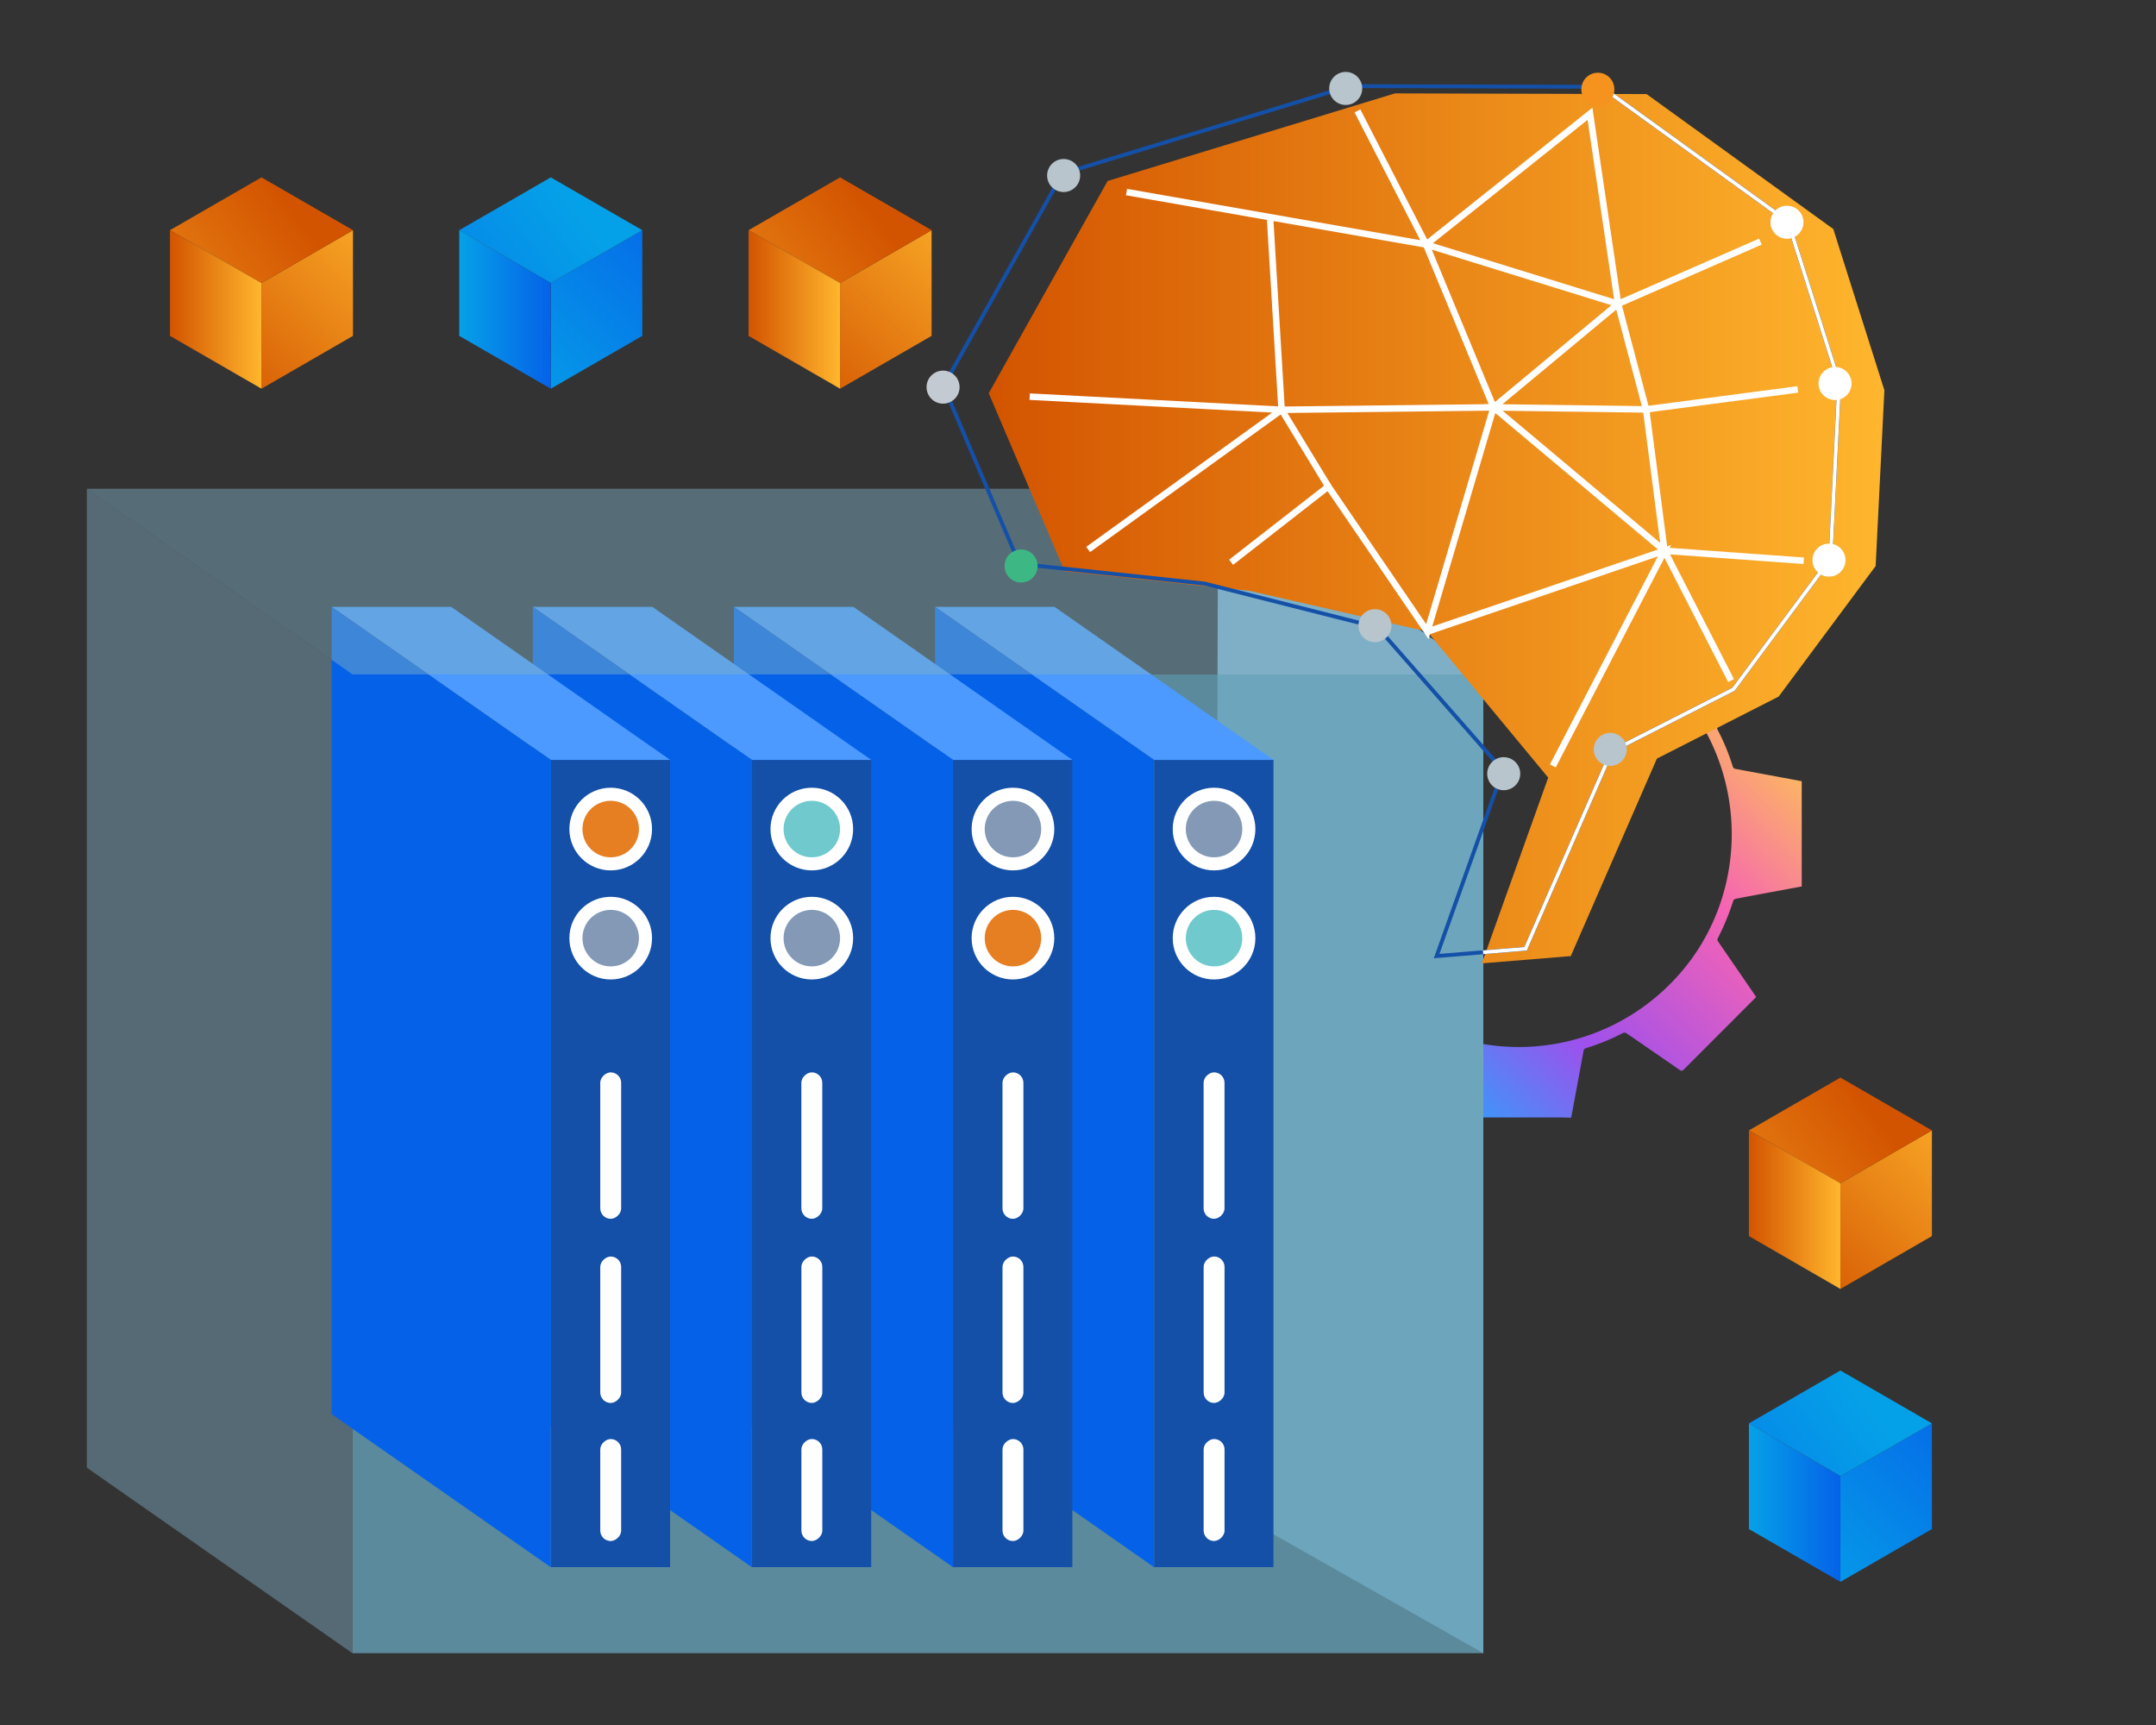 <svg id="Layer_1" data-name="Layer 1" xmlns="http://www.w3.org/2000/svg" xmlns:xlink="http://www.w3.org/1999/xlink" viewBox="0 0 650 520"><rect x="0" y="0" width="650" height="520" fill="#333333" stroke="none"/><defs><style>.cls-1{fill:url(#linear-gradient);}.cls-2{opacity:0.44;}.cls-12,.cls-3{fill:#7fafc6;}.cls-4{fill:#67a3ba;opacity:0.78;}.cls-5{fill:#1450a8;}.cls-6{fill:#4c9aff;}.cls-7{fill:#0562e8;}.cls-8{fill:#fff;}.cls-9{fill:#70cacd;}.cls-10{fill:#8399b5;}.cls-11{fill:#e67e22;}.cls-12{opacity:0.47;}.cls-13{fill:url(#linear-gradient-2);}.cls-14{fill:url(#linear-gradient-3);}.cls-15{fill:url(#linear-gradient-4);}.cls-16{fill:url(#linear-gradient-5);}.cls-17{fill:url(#linear-gradient-6);}.cls-18{fill:url(#linear-gradient-7);}.cls-19{fill:url(#linear-gradient-8);}.cls-20{fill:url(#linear-gradient-9);}.cls-21{fill:url(#linear-gradient-10);}.cls-22{fill:url(#linear-gradient-11);}.cls-23{fill:url(#linear-gradient-12);}.cls-24{fill:url(#linear-gradient-13);}.cls-25{fill:url(#linear-gradient-14);}.cls-26{fill:url(#linear-gradient-15);}.cls-27{fill:url(#linear-gradient-16);}.cls-28{fill:url(#linear-gradient-17);}.cls-29,.cls-30,.cls-35{fill:none;stroke-miterlimit:10;}.cls-29{stroke:#1450a8;stroke-width:1.17px;}.cls-30,.cls-35{stroke:#fff;}.cls-30{stroke-width:1.11px;}.cls-31{fill:#b8c5cd;}.cls-32{fill:#c4cad1;}.cls-33{fill:#f6921e;}.cls-34{fill:#3db884;}.cls-35{stroke-width:1.96px;}</style><linearGradient id="linear-gradient" x1="6757.16" y1="2585.26" x2="6928.01" y2="2585.26" gradientTransform="translate(7134.93 -2748.4) rotate(135)" gradientUnits="userSpaceOnUse"><stop offset="0" stop-color="#ffcd4c"/><stop offset="0.34" stop-color="#f563b4"/><stop offset="0.68" stop-color="#9e50ed"/><stop offset="0.99" stop-color="#1aafff"/></linearGradient><linearGradient id="linear-gradient-2" x1="541.2" y1="392.1" x2="599.25" y2="334.05" gradientUnits="userSpaceOnUse"><stop offset="0" stop-color="#d35400"/><stop offset="1" stop-color="#ffb62d"/></linearGradient><linearGradient id="linear-gradient-3" x1="563.47" y1="334.19" x2="480.77" y2="397.31" xlink:href="#linear-gradient-2"/><linearGradient id="linear-gradient-4" x1="527.27" y1="364.65" x2="554.85" y2="364.65" xlink:href="#linear-gradient-2"/><linearGradient id="linear-gradient-5" x1="541.2" y1="480.4" x2="599.25" y2="422.35" gradientUnits="userSpaceOnUse"><stop offset="0" stop-color="#05a1e8"/><stop offset="1" stop-color="#0562e8"/></linearGradient><linearGradient id="linear-gradient-6" x1="563.47" y1="422.5" x2="480.77" y2="485.62" xlink:href="#linear-gradient-5"/><linearGradient id="linear-gradient-7" x1="527.27" y1="452.96" x2="554.85" y2="452.96" xlink:href="#linear-gradient-5"/><linearGradient id="linear-gradient-8" x1="239.62" y1="120.73" x2="297.67" y2="62.68" xlink:href="#linear-gradient-2"/><linearGradient id="linear-gradient-9" x1="261.88" y1="62.82" x2="179.18" y2="125.94" xlink:href="#linear-gradient-2"/><linearGradient id="linear-gradient-10" x1="225.68" y1="93.28" x2="253.27" y2="93.28" xlink:href="#linear-gradient-2"/><linearGradient id="linear-gradient-11" x1="152.4" y1="120.73" x2="210.45" y2="62.68" xlink:href="#linear-gradient-5"/><linearGradient id="linear-gradient-12" x1="174.66" y1="62.82" x2="91.96" y2="125.94" xlink:href="#linear-gradient-5"/><linearGradient id="linear-gradient-13" x1="138.46" y1="93.28" x2="166.05" y2="93.28" xlink:href="#linear-gradient-5"/><linearGradient id="linear-gradient-14" x1="65.18" y1="120.73" x2="123.23" y2="62.68" xlink:href="#linear-gradient-2"/><linearGradient id="linear-gradient-15" x1="87.44" y1="62.82" x2="4.74" y2="125.94" xlink:href="#linear-gradient-2"/><linearGradient id="linear-gradient-16" x1="51.24" y1="93.28" x2="78.83" y2="93.28" xlink:href="#linear-gradient-2"/><linearGradient id="linear-gradient-17" x1="458.7" y1="159.28" x2="728.72" y2="159.28" gradientTransform="translate(-160.61)" xlink:href="#linear-gradient-2"/></defs><path class="cls-1" d="M397.4,311.7q5.37,5.37,10.73,10.76c.38.37.66.5,1.12.11a18.35,18.35,0,0,1,1.64-1.13q7.25-5,14.46-10a1,1,0,0,1,1.2-.05A68.28,68.28,0,0,0,437.61,316a.86.86,0,0,1,.7.79c1.18,6.44,2.4,12.88,3.57,19.32.11.6.33.74.91.74h27.7c1.06,0,2.12.06,3.17.09.08-.37.13-.55.16-.75q1.8-9.62,3.57-19.24a1.06,1.06,0,0,1,.8-1,67,67,0,0,0,11.14-4.57,1,1,0,0,1,.83,0c1.09.69,2.15,1.42,3.21,2.16l13.05,9c.44.29.72.37,1.16-.08l21.33-21.36.53-.52c-.13-.22-.22-.4-.33-.57q-5.62-8.16-11.24-16.36a.89.89,0,0,1,0-.78,72.24,72.24,0,0,0,4.68-11.33,1,1,0,0,1,.69-.59c4.39-.85,8.78-1.65,13.17-2.47l6.78-1.26c0-10.6,0-21.13,0-31.7a5.15,5.15,0,0,0-.53-.13l-19.25-3.57c-.46-.08-.81-.18-1-.72a63.88,63.88,0,0,0-4.56-11.06,1.05,1.05,0,0,1,.13-1.25c3.69-5.35,7.35-10.71,11-16.06.3-.43.33-.68,0-1.06q-10.77-10.74-21.51-21.5c-.31-.3-.52-.41-.93-.11-2.19,1.54-4.42,3-6.62,4.55q-4.67,3.19-9.31,6.41a1.42,1.42,0,0,1-1.71.18,60.71,60.71,0,0,0-10.78-4.45,1,1,0,0,1-.77-.94c-.13-.71-.26-1.42-.4-2.14l-9.85,4.07A63.91,63.91,0,0,1,503.34,206c24.9,24.8,25,65.69.29,90.51a64.31,64.31,0,0,1-108.47-59.4l-22.79,21.25q0,4,0,8.11c0,.57.19.74.74.85,6.39,1.16,12.78,2.37,19.17,3.54a1.1,1.1,0,0,1,1,.86,62.6,62.6,0,0,0,4.48,10.85,1.11,1.11,0,0,1-.08,1.33c-1,1.41-2,2.85-3,4.29-2.7,3.91-5.37,7.85-8.09,11.76-.36.52-.26.77.13,1.17C390.33,304.65,393.86,308.17,397.4,311.7Z"/><g class="cls-2"><polygon class="cls-3" points="26.17 442.43 106.27 498.37 106.27 203.29 26.17 147.34 26.17 442.43"/></g><polygon class="cls-3" points="367.22 147.34 366.41 452.59 447.18 498.33 447.18 203.29 367.22 147.34"/><rect class="cls-4" x="106.27" y="203.29" width="340.91" height="295.05"/><rect class="cls-5" x="347.95" y="229.07" width="35.98" height="243.34"/><polygon class="cls-6" points="347.95 229.07 383.94 229.07 317.91 182.93 281.9 182.93 347.95 229.07"/><polygon class="cls-7" points="281.9 426.31 347.95 472.44 347.95 229.07 281.9 182.93 281.9 426.31"/><circle class="cls-8" cx="366.02" cy="282.8" r="12.46"/><circle class="cls-9" cx="366.02" cy="282.8" r="8.52"/><circle class="cls-8" cx="366.02" cy="249.92" r="12.46"/><circle class="cls-10" cx="366.02" cy="249.92" r="8.52"/><rect class="cls-8" x="343.95" y="342.18" width="44.14" height="6.3" rx="3.15" transform="translate(711.35 -20.69) rotate(90)"/><rect class="cls-8" x="343.95" y="397.69" width="44.14" height="6.3" rx="3.15" transform="translate(766.87 34.82) rotate(90)"/><rect class="cls-8" x="350.65" y="446.01" width="30.74" height="6.3" rx="3.15" transform="translate(815.19 83.14) rotate(90)"/><rect class="cls-5" x="287.32" y="229.07" width="35.98" height="243.34"/><polygon class="cls-6" points="287.32 229.07 323.3 229.07 257.28 182.93 221.26 182.93 287.32 229.07"/><polygon class="cls-7" points="221.26 426.31 287.32 472.44 287.32 229.07 221.26 182.93 221.26 426.31"/><circle class="cls-8" cx="305.39" cy="282.8" r="12.46"/><circle class="cls-11" cx="305.39" cy="282.8" r="8.52"/><circle class="cls-8" cx="305.39" cy="249.92" r="12.46"/><circle class="cls-10" cx="305.39" cy="249.92" r="8.52"/><rect class="cls-8" x="283.32" y="342.18" width="44.14" height="6.3" rx="3.15" transform="translate(650.72 39.95) rotate(90)"/><rect class="cls-8" x="283.32" y="397.69" width="44.14" height="6.3" rx="3.15" transform="translate(706.23 95.46) rotate(90)"/><rect class="cls-8" x="290.02" y="446.01" width="30.74" height="6.3" rx="3.15" transform="translate(754.55 143.78) rotate(90)"/><rect class="cls-5" x="226.68" y="229.07" width="35.98" height="243.34"/><polygon class="cls-6" points="226.68 229.07 262.67 229.07 196.64 182.93 160.63 182.93 226.68 229.07"/><polygon class="cls-7" points="160.63 426.31 226.68 472.44 226.68 229.07 160.63 182.93 160.63 426.31"/><circle class="cls-8" cx="244.75" cy="282.8" r="12.46"/><circle class="cls-10" cx="244.75" cy="282.8" r="8.52"/><circle class="cls-8" cx="244.75" cy="249.92" r="12.46"/><circle class="cls-9" cx="244.75" cy="249.92" r="8.52"/><rect class="cls-8" x="222.68" y="342.18" width="44.14" height="6.3" rx="3.15" transform="translate(590.08 100.58) rotate(90)"/><rect class="cls-8" x="222.68" y="397.69" width="44.14" height="6.3" rx="3.15" transform="translate(645.6 156.09) rotate(90)"/><rect class="cls-8" x="229.38" y="446.01" width="30.74" height="6.3" rx="3.15" transform="translate(693.92 204.41) rotate(90)"/><rect class="cls-5" x="166.05" y="229.07" width="35.98" height="243.34"/><polygon class="cls-6" points="166.05 229.07 202.03 229.07 136.01 182.93 99.99 182.93 166.05 229.07"/><polygon class="cls-7" points="99.99 426.31 166.05 472.44 166.05 229.07 99.99 182.93 99.99 426.31"/><circle class="cls-8" cx="184.12" cy="282.8" r="12.46"/><circle class="cls-10" cx="184.12" cy="282.8" r="8.52"/><circle class="cls-8" cx="184.12" cy="249.92" r="12.46"/><circle class="cls-11" cx="184.12" cy="249.92" r="8.52"/><rect class="cls-8" x="162.05" y="342.18" width="44.14" height="6.3" rx="3.15" transform="translate(529.45 161.22) rotate(90)"/><rect class="cls-8" x="162.05" y="397.69" width="44.14" height="6.3" rx="3.15" transform="translate(584.96 216.73) rotate(90)"/><rect class="cls-8" x="168.75" y="446.01" width="30.74" height="6.3" rx="3.15" transform="translate(633.28 265.05) rotate(90)"/><polygon class="cls-12" points="106.27 203.29 447.18 203.29 367.12 147.34 26.17 147.34 106.27 203.29"/><polygon class="cls-13" points="582.44 340.76 582.44 372.62 554.85 388.55 554.85 356.69 582.44 340.76"/><polygon class="cls-14" points="582.44 340.76 554.85 356.69 527.27 340.76 554.85 324.84 582.44 340.76"/><polygon class="cls-15" points="554.85 356.69 554.85 388.55 527.27 372.62 527.27 340.76 554.85 356.69"/><polygon class="cls-16" points="582.44 429.07 582.44 460.93 554.85 476.85 554.85 444.99 582.44 429.07"/><polygon class="cls-17" points="582.44 429.07 554.85 444.99 527.27 429.07 554.85 413.14 582.44 429.07"/><polygon class="cls-18" points="554.85 444.99 554.85 476.85 527.27 460.93 527.27 429.07 554.85 444.99"/><polygon class="cls-19" points="280.86 69.39 280.86 101.25 253.27 117.17 253.27 85.32 280.86 69.39"/><polygon class="cls-20" points="280.86 69.39 253.27 85.32 225.68 69.39 253.27 53.47 280.86 69.39"/><polygon class="cls-21" points="253.27 85.32 253.27 117.17 225.68 101.25 225.68 69.39 253.27 85.32"/><polygon class="cls-22" points="193.64 69.39 193.64 101.25 166.05 117.17 166.05 85.32 193.64 69.39"/><polygon class="cls-23" points="193.64 69.39 166.05 85.32 138.46 69.39 166.05 53.47 193.64 69.39"/><polygon class="cls-24" points="166.05 85.32 166.05 117.17 138.46 101.25 138.46 69.39 166.05 85.32"/><polygon class="cls-25" points="106.42 69.39 106.42 101.25 78.83 117.17 78.83 85.32 106.42 69.39"/><polygon class="cls-26" points="106.42 69.39 78.83 85.32 51.24 69.39 78.83 53.47 106.42 69.39"/><polygon class="cls-27" points="78.83 85.32 78.83 117.17 51.24 101.25 51.24 69.39 78.83 85.32"/><polygon class="cls-28" points="446.74 290.41 466.76 234.41 430.32 190.4 376.82 178.13 320.97 172.19 298.09 118.54 333.92 54.56 420.56 28.15 496.42 28.36 552.71 69.04 568.11 117.63 565.48 170.62 536.24 209.98 499.53 228.68 473.57 288.21 446.74 290.41"/><polygon class="cls-29" points="433.12 288.21 453.12 232.2 415.3 189.12 363.18 175.92 307.33 169.99 284.45 116.34 320.3 52.35 406.92 25.95 482.77 26.16 539.07 66.83 554.49 115.43 551.86 168.42 522.62 207.78 485.89 226.47 459.94 286.01 433.12 288.21"/><polyline class="cls-30" points="482.77 26.16 539.07 66.83 554.49 115.43 551.86 168.42 522.62 207.78 485.89 226.47 459.94 286.01 447.13 287.06"/><circle class="cls-31" cx="320.67" cy="52.91" r="4.98"/><circle class="cls-32" cx="284.32" cy="116.7" r="4.98"/><circle class="cls-8" cx="551.41" cy="168.85" r="4.98"/><circle class="cls-31" cx="485.46" cy="225.9" r="4.98"/><circle class="cls-31" cx="453.35" cy="233.23" r="4.98"/><circle class="cls-31" cx="414.52" cy="188.61" r="4.98"/><circle class="cls-31" cx="405.71" cy="26.66" r="4.98"/><circle class="cls-33" cx="481.73" cy="26.9" r="4.98"/><circle class="cls-8" cx="538.74" cy="67" r="4.98"/><circle class="cls-8" cx="553.24" cy="115.61" r="4.98"/><circle class="cls-34" cx="307.85" cy="170.62" r="4.98"/><polyline class="cls-35" points="339.63 57.9 429.95 73.7 409.25 33.43 429.95 73.7 479.36 34.29 487.83 91.6 530.73 72.84 487.83 91.6 496.27 123.41 541.99 117.39 496.27 123.41 501.81 166.01 543.79 169.04 501.81 166.01 521.89 205.16 501.81 166.01 450.29 122.8 496.27 123.41 487.83 91.6 450.29 122.8 487.83 91.6 429.95 73.7 450.29 122.8 386.38 123.53 382.89 65.47 386.38 123.53 310.43 119.57 386.38 123.53 328.06 165.64 386.38 123.53 450.29 122.8 430.32 190.4 400.46 146.65 371.17 169.49 400.46 146.65 430.32 190.4 501.81 166.01 468.16 230.88"/><line class="cls-35" x1="400.46" y1="146.65" x2="386.39" y2="123.53"/></svg>